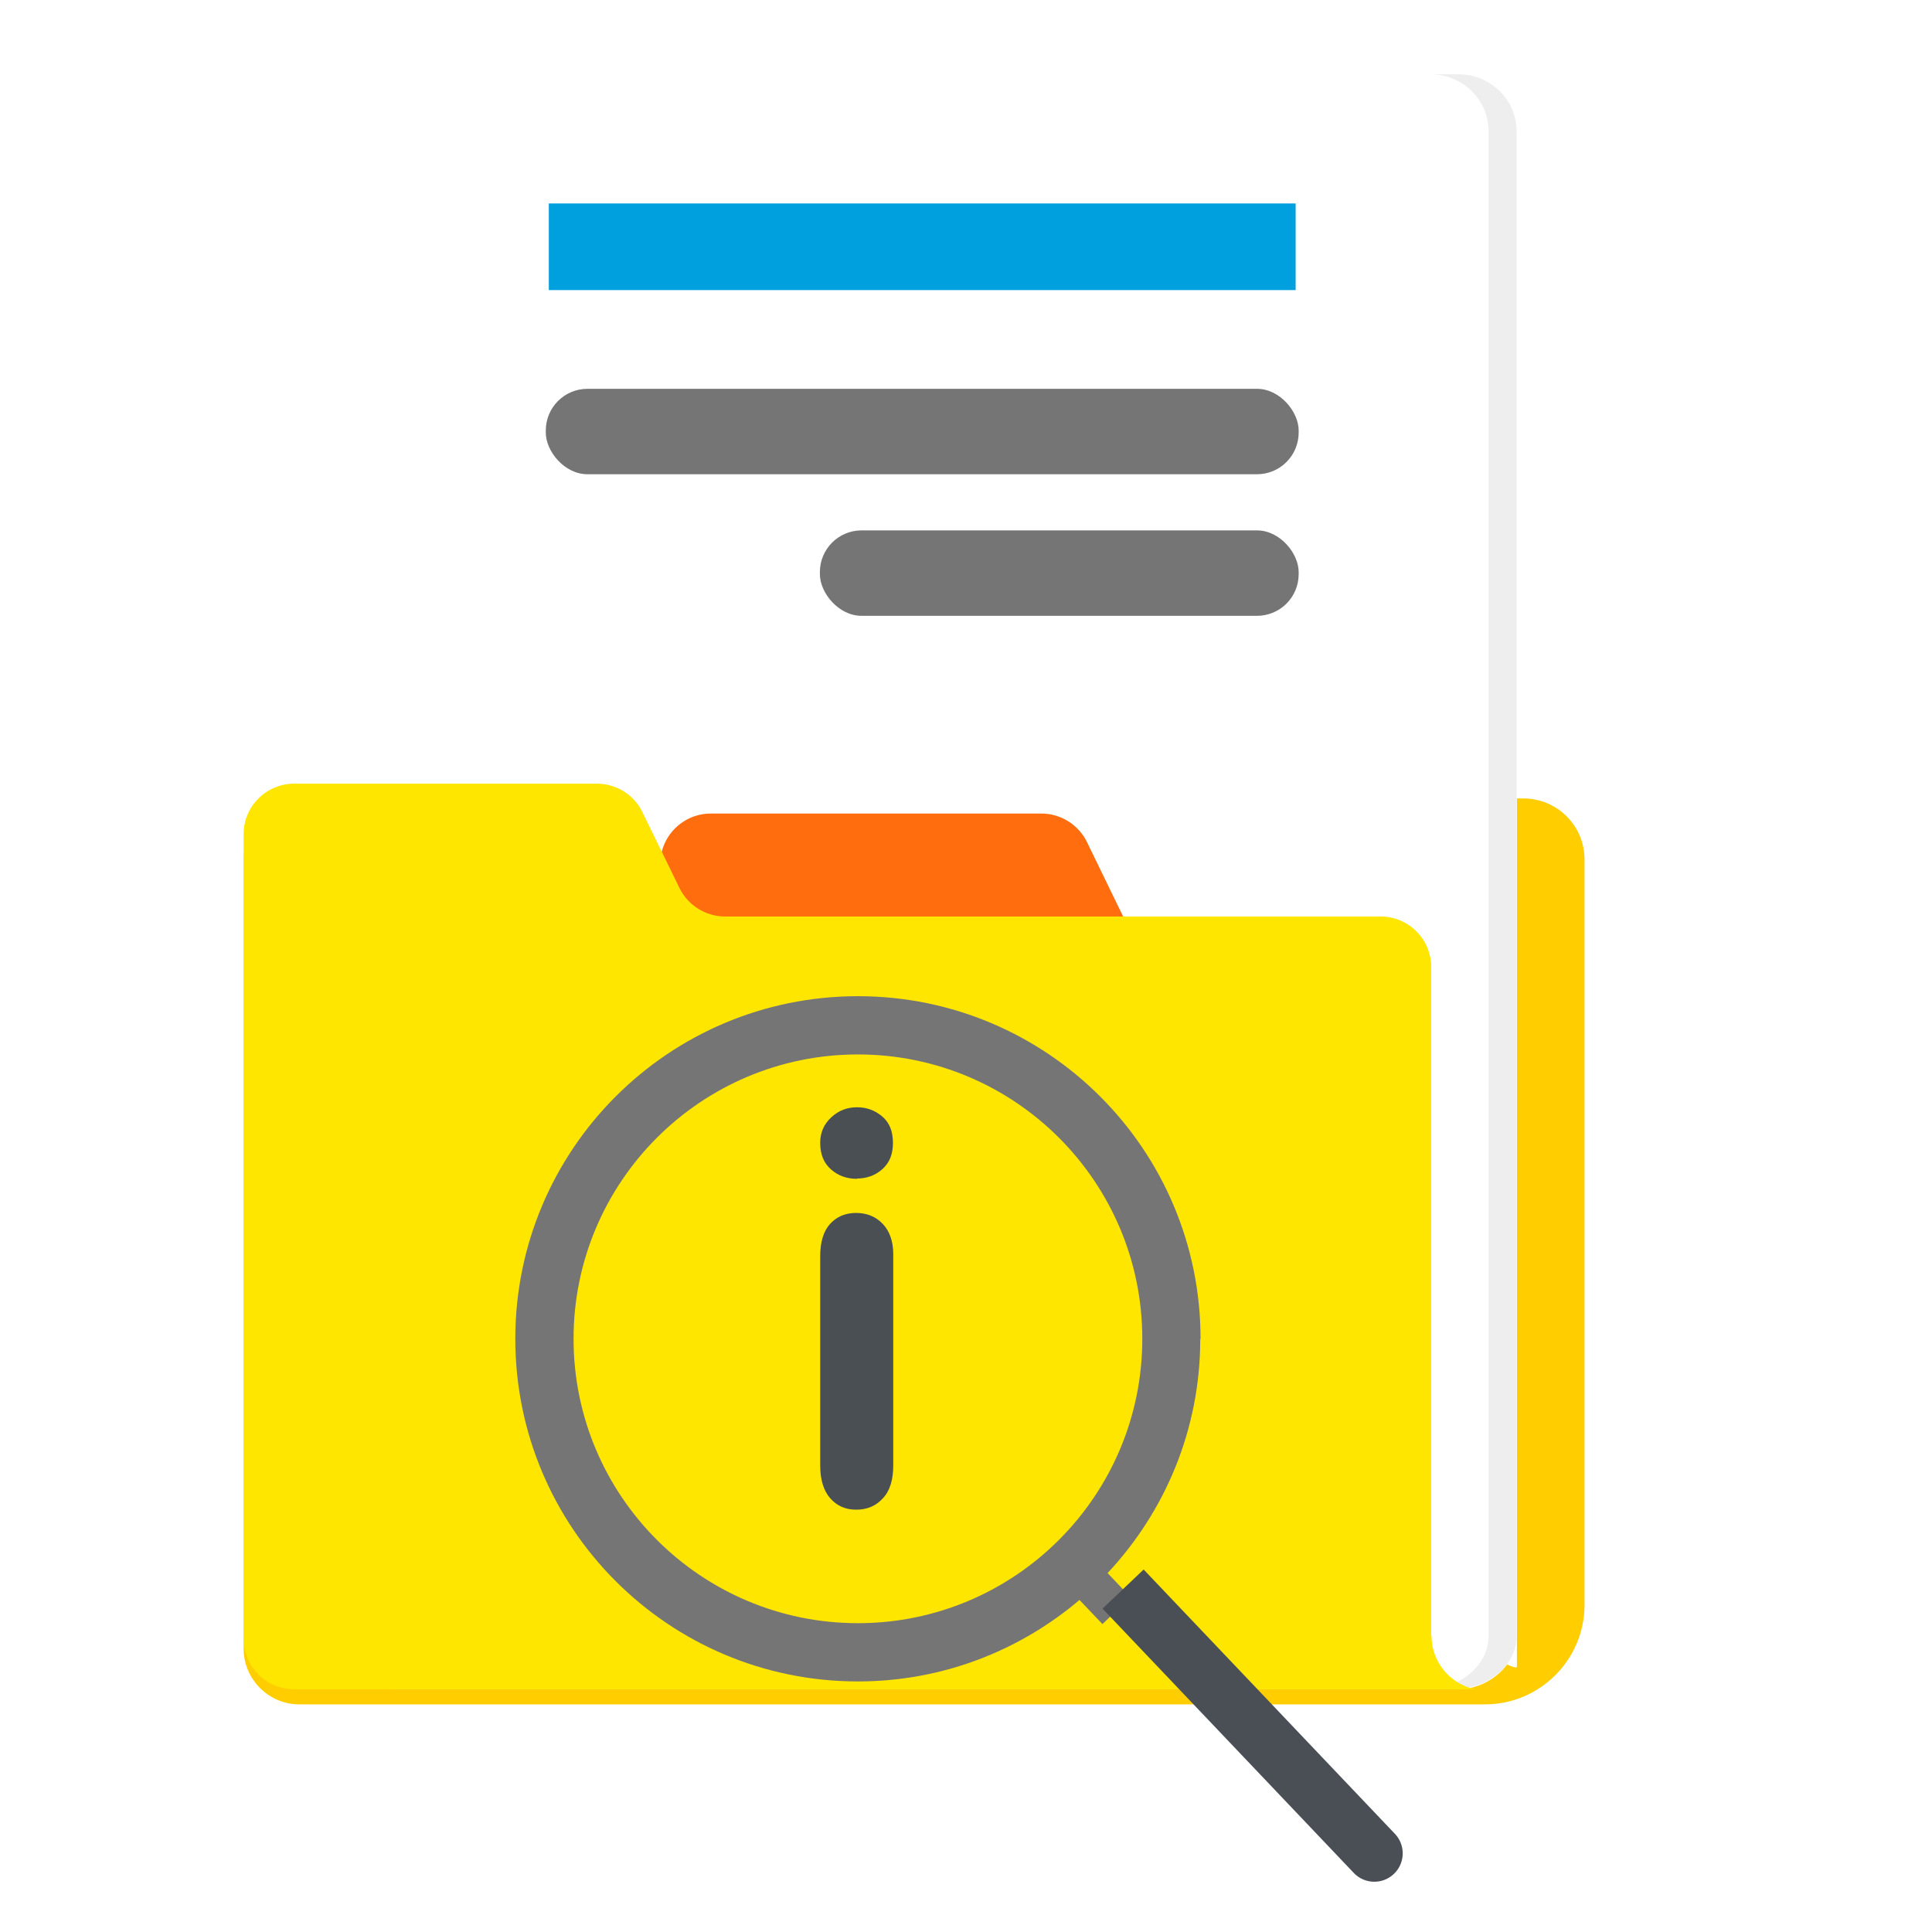 <svg class="illustration" aria-labelledby="filing" xmlns="http://www.w3.org/2000/svg" viewBox="0 0 64 64"><title id="filing">Document troubleshooting</title><defs><filter id="drop-shadow-1" filterUnits="userSpaceOnUse"><feOffset dy=".5"/><feGaussianBlur result="blur" stdDeviation="1"/><feFlood flood-color="#000" flood-opacity=".45"/><feComposite in2="blur" operator="in"/><feComposite in="SourceGraphic"/></filter><filter id="drop-shadow-2" filterUnits="userSpaceOnUse"><feOffset dy="1"/><feGaussianBlur result="blur-2" stdDeviation="1.5"/><feFlood flood-color="#000" flood-opacity=".4"/><feComposite in2="blur-2" operator="in"/><feComposite in="SourceGraphic"/></filter><filter id="drop-shadow-3" filterUnits="userSpaceOnUse"><feOffset dy="1"/><feGaussianBlur result="blur-3" stdDeviation="1.5"/><feFlood flood-color="#000" flood-opacity=".4"/><feComposite in2="blur-3" operator="in"/><feComposite in="SourceGraphic"/></filter><filter id="drop-shadow-4" filterUnits="userSpaceOnUse"><feOffset dy="1"/><feGaussianBlur result="blur-4" stdDeviation="1.5"/><feFlood flood-color="#000" flood-opacity=".4"/><feComposite in2="blur-4" operator="in"/><feComposite in="SourceGraphic"/></filter><filter id="drop-shadow-5" filterUnits="userSpaceOnUse"><feOffset dy=".5"/><feGaussianBlur result="blur-5" stdDeviation="1"/><feFlood flood-color="#000" flood-opacity=".3"/><feComposite in2="blur-5" operator="in"/><feComposite in="SourceGraphic"/></filter><clipPath id="clippath"><path id="overlay" d="M0 0h64v64H0z" style="fill:none"/></clipPath><style>.cls-10{fill:#757575}</style></defs><g id="Business"><g id="filing_troubleshooting" data-name="filing troubleshooting"><g id="assets" style="clip-path:url(#clippath);fill:none"><g id="folder"><path id="background" d="M10.08 25.95h40.39c1.11 0 2.02.9 2.02 2.02v24.69c0 1.82-1.48 3.3-3.3 3.3H9.92c-1.02 0-1.85-.83-1.85-1.85V27.98c0-1.11.9-2.02 2.02-2.02Z" style="fill:#ffcd00;filter:url(#drop-shadow-1)"/><g id="page"><g id="paper"><path id="shadow" d="M50.26 4.35c0-1.04-.86-1.89-1.93-1.89H13.3c-1.07 0-1.93.84-1.93 1.89l.06 24.85s38.82 25.97 38.82 25.01V4.35Z" style="filter:url(#drop-shadow-2);fill:#fff"/><path id="page-2" d="M50.24 4.38c0-1.04-.86-1.89-1.93-1.89H13.28c-1.07 0-1.93.84-1.93 1.89v49.73c0 1.02.83 1.85 1.85 1.85h35.1c.97 0 1.93-.77 1.93-1.72V4.38Z" data-name="page" style="fill:#fff"/><path id="border" d="M48.31 2.46h-.93c1.07 0 1.93.84 1.93 1.89v49.86c0 .95-.96 1.72-1.93 1.72h.93c.97 0 1.93-.77 1.93-1.72V4.35c0-1.04-.86-1.89-1.93-1.89Z" style="fill:#eee"/></g><g id="content"><rect id="line" width="15.86" height="2.83" x="27.16" y="17.57" class="cls-10" rx="1.38" ry="1.38"/><rect id="line-2" width="24.94" height="2.83" x="18.08" y="12.88" class="cls-10" data-name="line" rx="1.38" ry="1.38"/><path id="header" d="M18.18 6.74h24.74v2.87H18.18z" style="fill:#00a0df"/></g></g><path id="tab" d="M38.75 30.38c-.64 0-1.23-.37-1.51-.95l-1.23-2.53c-.28-.58-.87-.95-1.51-.95H23.55c-.93 0-1.68.75-1.68 1.68v2.75h16.89Z" style="fill:#ff6d0e;filter:url(#drop-shadow-3)"/><path id="front" d="M47.41 54.18V32.03c0-.92-.75-1.67-1.68-1.67H24.02c-.64 0-1.23-.37-1.51-.94l-1.23-2.52c-.28-.58-.87-.94-1.51-.94H9.75c-.93 0-1.68.75-1.68 1.67v26.66c0 .92.75 1.67 1.68 1.67h39.12c-.83-.17-1.45-.9-1.45-1.78Z" style="fill:#ffe600"/></g><g id="magnify"><path id="i" d="M28.39 39.05c-.34 0-.62-.1-.86-.31s-.36-.5-.36-.88c0-.34.12-.62.37-.85s.53-.33.85-.33.59.1.83.3.36.49.36.88-.12.66-.35.87c-.24.21-.52.31-.84.31Zm1.2 2.5v6.99c0 .48-.11.85-.35 1.1-.23.25-.52.37-.88.37s-.64-.13-.86-.38-.33-.62-.33-1.09v-6.92c0-.48.11-.84.33-1.08.22-.24.51-.36.86-.36s.65.12.88.36c.23.24.35.58.35 1.01Z" style="fill:#4a4f54"/><path id="border-2" d="M39.77 43.35c0-6.27-5.08-11.35-11.35-11.35s-11.35 5.08-11.35 11.35S22.15 54.7 28.42 54.7c2.8 0 5.36-1.02 7.34-2.7l.76.8.93-.89-.76-.8c1.9-2.03 3.07-4.75 3.07-7.75Zm-11.35 9.42c-5.2 0-9.42-4.22-9.42-9.42s4.22-9.42 9.42-9.42 9.42 4.22 9.42 9.42-4.22 9.42-9.42 9.42Z" data-name="border" style="fill:#757576;filter:url(#drop-shadow-4)"/><circle id="glass" cx="28.44" cy="43.37" r="9.46" style="opacity:.1"/><path id="handle" d="M40.4 50.48h1.89v12.08a.939.939 0 1 1-1.88 0V50.48Z" style="fill:#4a4f55;filter:url(#drop-shadow-5)" transform="rotate(-43.55 41.354 57)"/></g></g></g></g></svg>